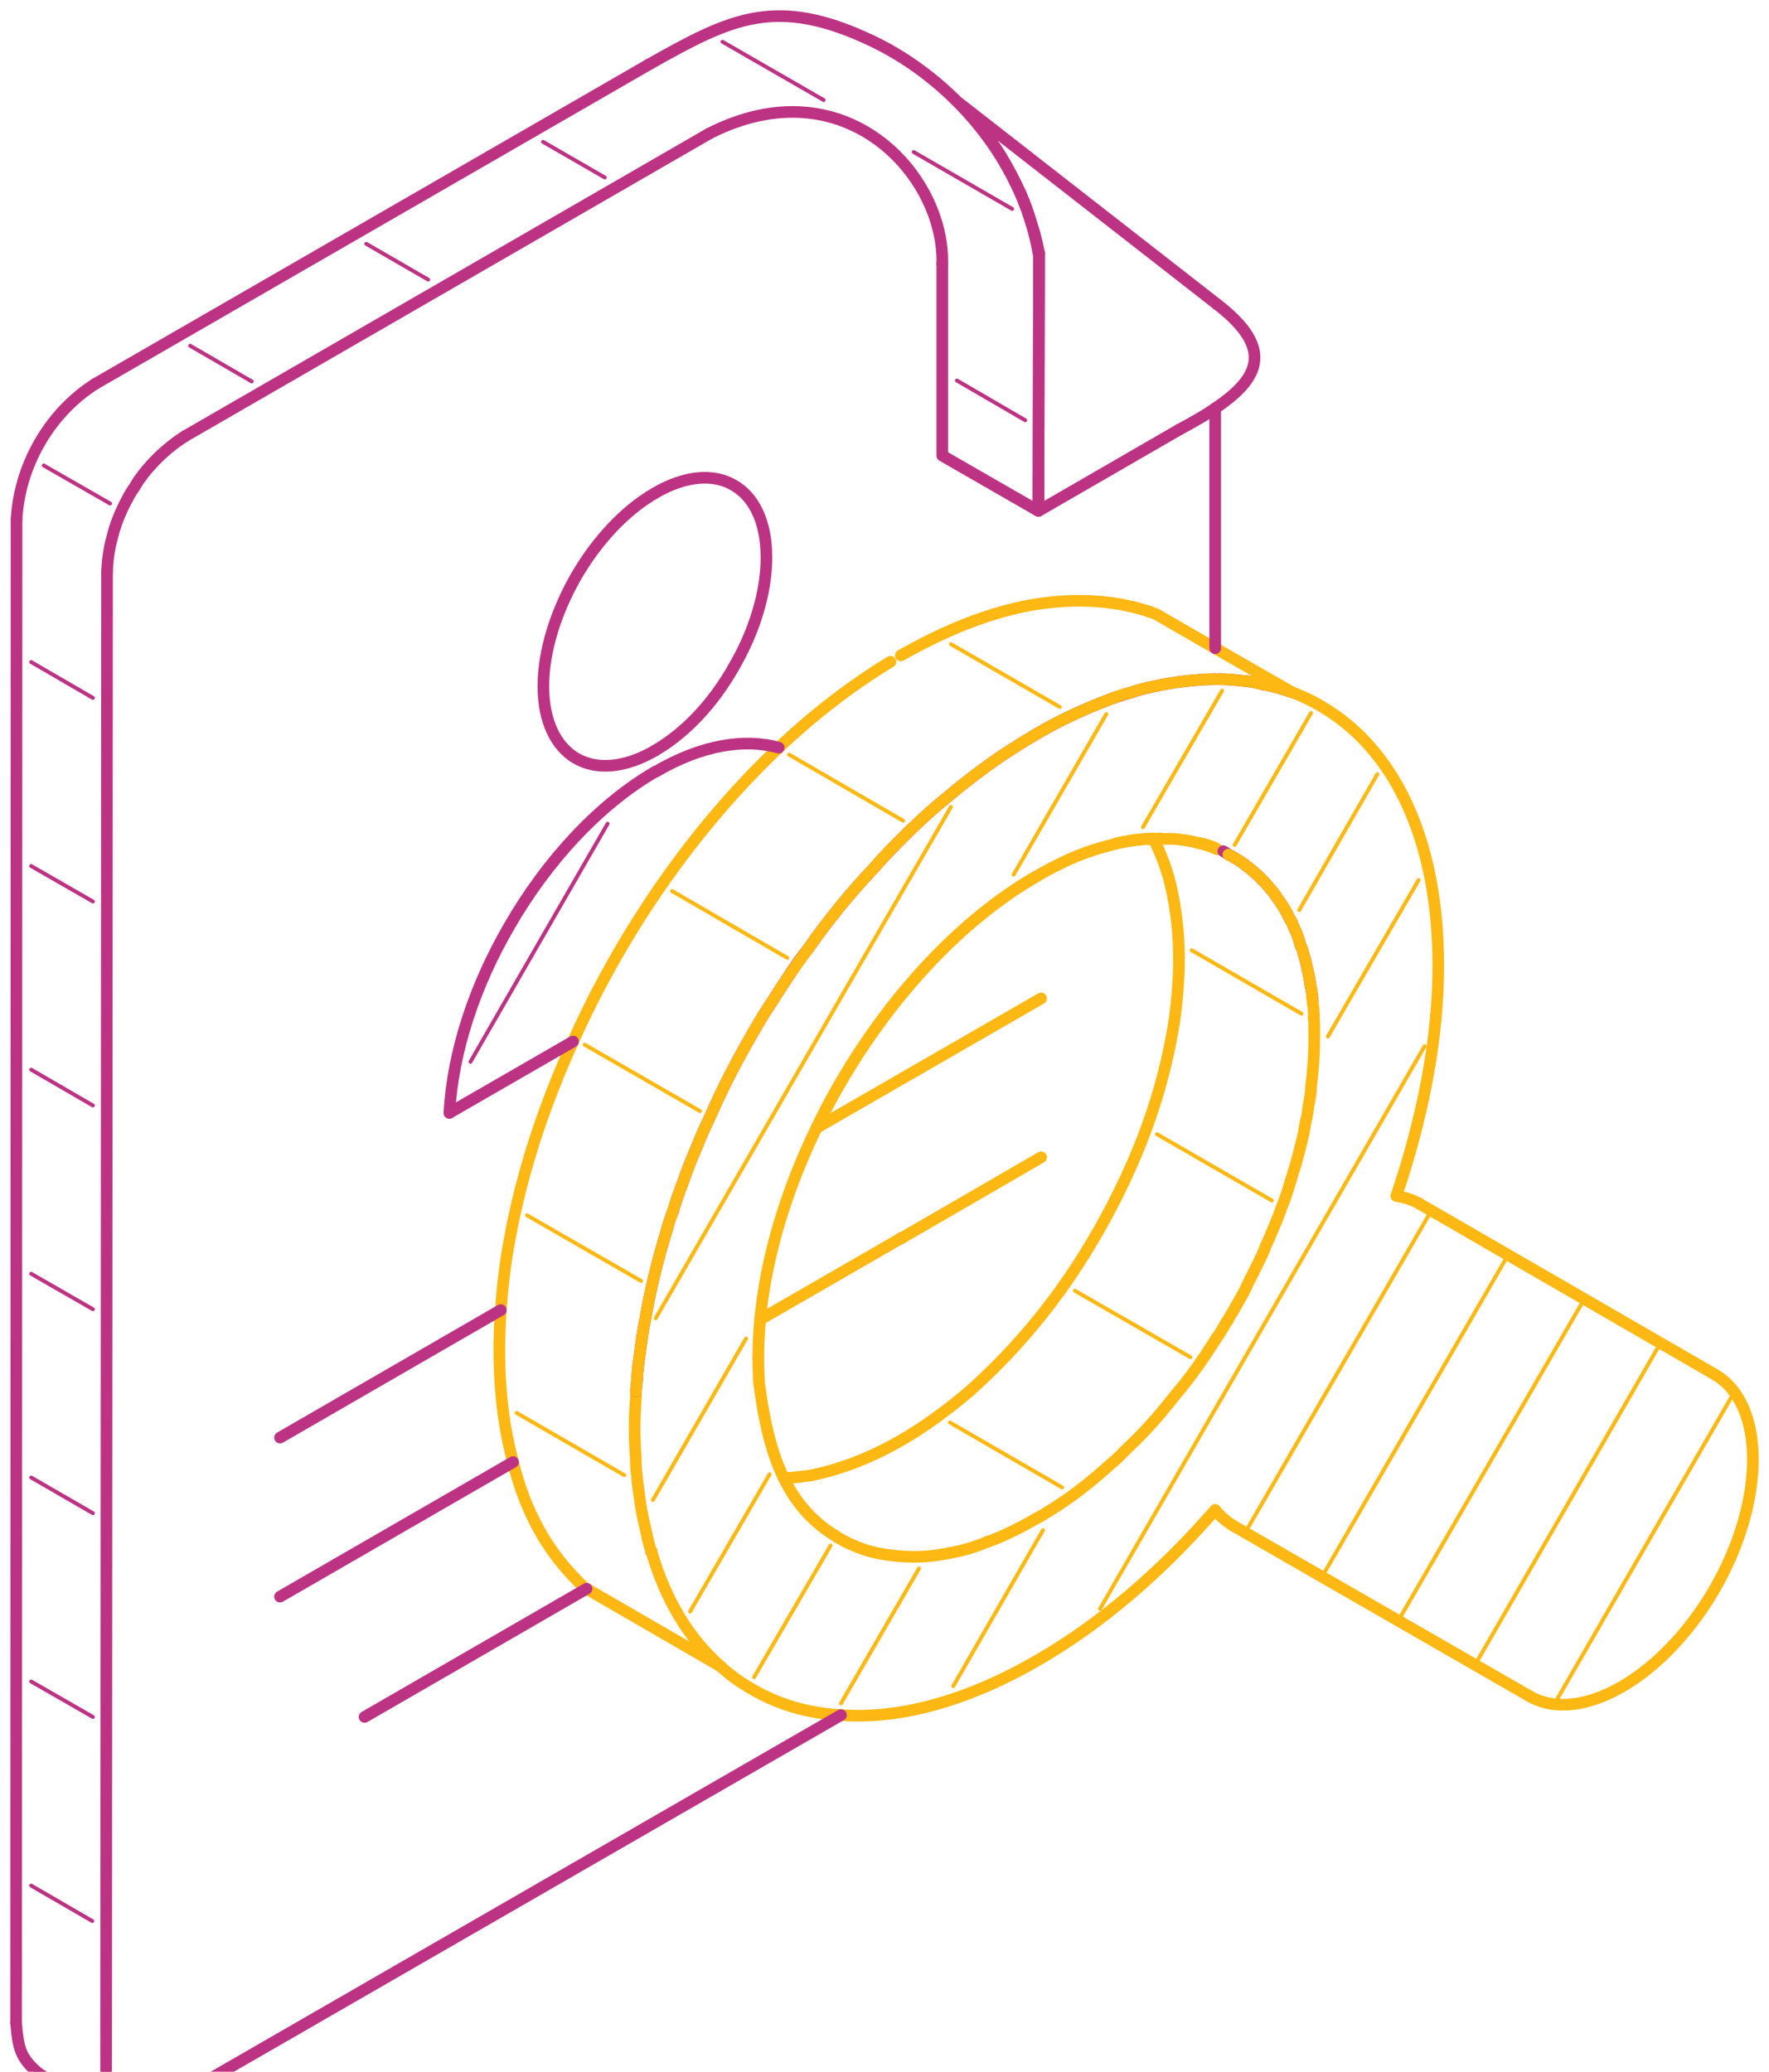 <svg width="228" height="267" viewBox="0 0 228 267" fill="none" xmlns="http://www.w3.org/2000/svg">
<path d="M107.736 197.975C100.606 193.717 98.849 185.76 97.834 178.252C97.791 177.195 97.734 176.144 97.734 175.009" stroke="#FDB813" stroke-width="1.5" stroke-linecap="round" stroke-linejoin="round"/>
<path d="M13.797 73.7C13.839 72.828 13.897 71.964 14.061 71.071C14.182 70.242 14.425 69.371 14.647 68.542C15.075 67.042 15.718 65.563 16.468 64.206C16.69 63.763 17.018 63.213 17.361 62.748C17.583 62.363 17.826 61.934 18.169 61.513C18.64 60.827 19.226 60.177 19.833 59.527C21.048 58.255 22.383 57.141 23.862 56.205" stroke="#BD3383" stroke-width="1.5" stroke-linecap="round" stroke-linejoin="round"/>
<path d="M121.445 33.975V58.72L133.84 65.849L133.918 32.617" stroke="#BD3383" stroke-width="1.5" stroke-linecap="round" stroke-linejoin="round"/>
<path d="M133.918 32.617C133.654 31.196 133.311 29.86 132.847 28.503C132.503 27.274 132.039 26.038 131.532 24.881C131.025 23.831 130.518 22.795 129.967 21.78C129.282 20.509 128.475 19.188 127.582 17.973C127.417 17.795 127.239 17.573 127.117 17.387" stroke="#BD3383" stroke-width="1.5" stroke-linecap="round" stroke-linejoin="round"/>
<path d="M156.62 109.303C155.97 108.995 155.263 108.774 154.492 108.653C153.806 108.467 153.034 108.31 152.284 108.224C151.598 108.124 150.827 108.067 150.055 108.124C149.777 108.067 149.434 108.067 149.434 108.067" stroke="#FDB813" stroke-width="1.5" stroke-linecap="round" stroke-linejoin="round"/>
<path d="M148.621 108.067C147.085 108.124 145.564 108.31 143.906 108.696C143.278 108.896 142.584 109.074 141.942 109.239C140.584 109.646 139.184 110.132 137.827 110.739C136.434 111.389 135.012 112.096 133.576 112.946C123.675 118.654 114.703 128.497 108.202 139.734C107.151 141.556 106.159 143.42 105.266 145.342C105.266 145.342 105.223 145.342 105.223 145.427" stroke="#FDB813" stroke-width="1.5" stroke-linecap="round" stroke-linejoin="round"/>
<path d="M86.777 155.993C87.12 154.779 87.549 153.607 88.013 152.392C88.563 150.792 89.184 149.213 89.878 147.635C90.342 146.399 90.949 145.12 91.535 143.885C93.114 140.242 94.978 136.677 96.964 133.234C97.836 131.698 98.729 130.241 99.7 128.797C100.243 127.912 100.829 127.019 101.4 126.169C102.25 124.854 103.1 123.575 104.115 122.34C106.744 118.554 109.68 114.989 112.781 111.71C113.773 110.574 114.766 109.546 115.816 108.467C117.859 106.424 119.924 104.481 122.096 102.738C123.589 101.466 125.174 100.231 126.775 99.052C128.982 97.416 131.268 95.959 133.576 94.601C136.655 92.794 139.769 91.38 142.691 90.266C143.677 89.858 144.67 89.58 145.684 89.273C146.613 88.972 147.606 88.687 148.542 88.501C151.292 87.88 154.05 87.572 156.621 87.529" stroke="#BD3383" stroke-width="1.5" stroke-linecap="round" stroke-linejoin="round"/>
<path d="M133.919 32.617L133.84 65.849L152.006 55.355" stroke="#BD3383" stroke-width="1.5" stroke-linecap="round" stroke-linejoin="round"/>
<path d="M152.008 55.355C153.687 54.448 155.265 53.576 156.623 52.619C162.352 48.776 164.238 44.904 156.901 39.239" stroke="#BD3383" stroke-width="1.5" stroke-linecap="round" stroke-linejoin="round"/>
<path d="M83.621 8.315C94.208 2.343 100.001 -0.636 112.496 5.322C122.562 10.158 131.634 20.245 133.842 32.617" stroke="#BD3383" stroke-width="1.5" stroke-linecap="round" stroke-linejoin="round"/>
<path d="M116.059 159.622H116.101C116.158 159.579 116.223 159.522 116.223 159.522" stroke="#BD3383" stroke-width="1.5" stroke-linecap="round" stroke-linejoin="round"/>
<path d="M83.961 199.918V199.954H83.918" stroke="#BD3383" stroke-width="1.5" stroke-linecap="round" stroke-linejoin="round"/>
<path d="M105.266 145.342L133.576 129.026L134.183 128.676" stroke="#FDB813" stroke-width="1.5" stroke-linecap="round" stroke-linejoin="round"/>
<path d="M94.556 85.993C97.185 81.5 98.785 76.414 98.785 71.843C98.785 67.263 97.185 64.02 94.556 62.527C91.998 61.027 88.355 61.248 84.448 63.534C80.461 65.827 76.875 69.771 74.261 74.271C71.689 78.764 70.031 83.85 70.031 88.444C70.031 93.023 71.689 96.238 74.261 97.738C76.875 99.238 80.461 99.037 84.448 96.723" stroke="#BD3383" stroke-width="1.5" stroke-linecap="round" stroke-linejoin="round"/>
<path d="M57.922 143.42C58.343 135.527 61.201 126.976 65.659 119.325C70.452 111.003 77.117 103.731 84.447 99.459" stroke="#BD3383" stroke-width="1.5" stroke-linecap="round" stroke-linejoin="round"/>
<path d="M97.734 175.009C97.734 151.764 114.193 124.126 133.574 112.946" stroke="#FDB813" stroke-width="1.5" stroke-linecap="round" stroke-linejoin="round"/>
<path d="M166.523 89.215C165.752 88.972 164.987 88.687 164.173 88.501C163.708 88.38 163.28 88.258 162.815 88.222C162.065 88.001 161.237 87.815 160.365 87.758C159.293 87.651 158.257 87.529 157.086 87.529" stroke="#BD3383" stroke-width="1.5" stroke-linecap="round" stroke-linejoin="round"/>
<path d="M81.975 179.302C81.975 179.466 81.94 179.709 81.975 179.888C81.854 181.345 81.797 182.824 81.797 184.224C81.797 185.46 81.854 186.631 81.94 187.846C81.94 188.596 81.975 189.446 82.097 190.175C82.14 191.068 82.282 191.875 82.404 192.768C82.568 194.246 82.868 195.704 83.211 197.061C83.333 197.789 83.554 198.561 83.718 199.268C83.797 199.49 83.84 199.732 83.961 199.918" stroke="#FDB813" stroke-width="1.5" stroke-linecap="round" stroke-linejoin="round"/>
<path d="M92.858 214.741L75.598 204.754L75.356 204.654" stroke="#FDB813" stroke-width="1.5" stroke-linecap="round" stroke-linejoin="round"/>
<path d="M75.356 204.654C75.013 204.369 73.556 202.833 73.213 202.426C69.691 198.497 67.398 193.661 66.126 188.431C64.426 182.181 64.076 175.33 64.547 168.837C64.769 165.737 65.112 162.758 65.662 159.864C67.176 151.442 69.991 142.713 73.863 134.227C80.157 120.133 89.415 106.731 100.366 96.359C104.881 92.087 109.724 88.344 114.768 85.286" stroke="#FDB813" stroke-width="1.5" stroke-linecap="round" stroke-linejoin="round"/>
<path d="M116.102 84.472C121.388 81.5 126.732 79.15 132.682 78.014C137.79 77.107 143.091 77.164 148.077 78.807" stroke="#FDB813" stroke-width="1.5" stroke-linecap="round" stroke-linejoin="round"/>
<path d="M148.078 78.807L149.007 79.15L156.622 83.543L166.524 89.215" stroke="#FDB813" stroke-width="1.5" stroke-linecap="round" stroke-linejoin="round"/>
<path d="M107.738 197.975C107.859 198.097 108.038 198.154 108.203 198.275C108.545 198.475 109.195 198.825 109.846 199.104C111.967 200.061 113.689 200.34 115.753 200.547C117.618 200.704 119.218 200.668 120.94 200.404C123.312 200.018 125.012 199.654 127.241 198.718" stroke="#FDB813" stroke-width="1.5" stroke-linecap="round" stroke-linejoin="round"/>
<path d="M101.059 190.482C102.166 190.482 103.345 190.296 104.58 190.139C112.495 188.474 119.039 184.345 125.069 179.202C132.969 172.116 138.942 164.036 143.742 154.6C147.55 147.064 150.122 139.634 151.415 131.191C152.229 124.933 152.229 119.139 150.607 112.989C150.057 111.203 149.436 109.581 148.664 108.124" stroke="#FDB813" stroke-width="1.5" stroke-linecap="round" stroke-linejoin="round"/>
<path d="M148.621 108.067C147.085 108.124 145.564 108.31 143.906 108.696C145.564 108.346 147.142 108.124 148.664 108.124C148.843 108.124 149.007 108.124 149.128 108.067" stroke="#FDB813" stroke-width="1.5" stroke-linecap="round" stroke-linejoin="round"/>
<path d="M86.777 155.993C86.434 156.886 86.127 157.757 85.906 158.65C84.734 162.458 83.798 166.322 83.155 170.108C82.87 171.387 82.691 172.702 82.526 174.037C82.341 175.33 82.141 176.673 82.098 177.966C82.062 178.373 81.977 178.838 81.977 179.245" stroke="#BD3383" stroke-width="1.5" stroke-linecap="round" stroke-linejoin="round"/>
<path d="M83.961 199.954C85.783 206.233 88.819 211.212 92.855 214.741C94.084 215.891 95.505 216.884 96.963 217.713C100.363 219.699 104.213 220.813 108.386 221.035C115.815 221.584 124.423 219.334 133.574 214.07C141.854 209.333 149.712 202.547 156.62 194.589C157.249 195.403 158.077 196.089 158.949 196.632" stroke="#FDB813" stroke-width="1.5" stroke-linecap="round" stroke-linejoin="round"/>
<path d="M197.078 218.563C198.357 219.334 199.878 219.699 201.457 219.699C207.793 219.699 215.73 213.891 221.016 204.754C227.56 193.354 227.56 180.945 221.016 177.138" stroke="#FDB813" stroke-width="1.5" stroke-linecap="round" stroke-linejoin="round"/>
<path d="M182.925 155.121C182.032 154.6 181.024 154.314 179.967 154.136C183.353 144.106 185.375 133.984 185.375 124.468C185.375 107.946 179.56 96.359 170.209 90.973C169.03 90.266 167.801 89.701 166.522 89.215C165.751 88.972 164.986 88.687 164.172 88.501C163.708 88.38 163.279 88.258 162.815 88.222C162.065 88.001 161.236 87.815 160.364 87.758C159.293 87.651 158.257 87.529 157.164 87.529" stroke="#FDB813" stroke-width="1.5" stroke-linecap="round" stroke-linejoin="round"/>
<path d="M156.621 109.303C155.971 108.995 155.263 108.774 154.492 108.653C155.263 108.817 155.928 109.074 156.621 109.339L156.778 109.424C156.864 109.46 156.899 109.46 156.899 109.46" stroke="#FDB813" stroke-width="1.5" stroke-linecap="round" stroke-linejoin="round"/>
<path d="M108.389 221.035L16.656 273.911" stroke="#BD3383" stroke-width="1.5" stroke-linecap="round" stroke-linejoin="round"/>
<path d="M16.655 273.91C14.14 271.839 13.961 270.589 13.676 267.41" stroke="#BD3383" stroke-width="1.5" stroke-linecap="round" stroke-linejoin="round"/>
<path d="M13.676 267.41L13.797 73.7" stroke="#BD3383" stroke-width="1.5" stroke-linecap="round" stroke-linejoin="round"/>
<path d="M23.863 56.205L91.415 17.209" stroke="#BD3383" stroke-width="1.5" stroke-linecap="round" stroke-linejoin="round"/>
<path d="M91.414 17.209C108.909 8.315 121.732 22.595 121.446 33.975" stroke="#BD3383" stroke-width="1.5" stroke-linecap="round" stroke-linejoin="round"/>
<path d="M156.621 83.543V52.619" stroke="#BD3383" stroke-width="1.5" stroke-linecap="round" stroke-linejoin="round"/>
<path d="M156.901 39.239L123.555 13.237" stroke="#BD3383" stroke-width="1.5" stroke-linecap="round" stroke-linejoin="round"/>
<path d="M16.655 273.925L5.047 267.267" stroke="#BD3383" stroke-width="1.5" stroke-linecap="round" stroke-linejoin="round"/>
<path d="M5.046 267.267C2.539 265.181 2.353 263.881 2.074 260.702" stroke="#BD3383" stroke-width="1.5" stroke-linecap="round" stroke-linejoin="round"/>
<path d="M2.074 260.702L2.131 66.978" stroke="#BD3383" stroke-width="1.5" stroke-linecap="round" stroke-linejoin="round"/>
<path d="M2.133 66.978C2.497 60.013 6.348 53.248 12.263 49.483" stroke="#BD3383" stroke-width="1.5" stroke-linecap="round" stroke-linejoin="round"/>
<path d="M12.262 49.483L83.621 8.315" stroke="#BD3383" stroke-width="1.5" stroke-linecap="round" stroke-linejoin="round"/>
<path d="M66.126 188.431L36.094 205.769" stroke="#BD3383" stroke-width="1.5" stroke-linecap="round" stroke-linejoin="round"/>
<path d="M97.957 170.066L116.059 159.622" stroke="#FDB813" stroke-width="1.5" stroke-linecap="round" stroke-linejoin="round"/>
<path d="M116.281 159.522L134.184 149.149" stroke="#FDB813" stroke-width="1.5" stroke-linecap="round" stroke-linejoin="round"/>
<path d="M75.599 204.754L46.988 221.277" stroke="#BD3383" stroke-width="1.5" stroke-linecap="round" stroke-linejoin="round"/>
<path d="M64.548 168.837L36.094 185.274" stroke="#BD3383" stroke-width="1.5" stroke-linecap="round" stroke-linejoin="round"/>
<path d="M84.449 96.709C88.442 94.416 92 90.508 94.558 85.993" stroke="#BD3383" stroke-width="1.5" stroke-linecap="round" stroke-linejoin="round"/>
<path d="M73.86 134.227L57.922 143.42" stroke="#BD3383" stroke-width="1.5" stroke-linecap="round" stroke-linejoin="round"/>
<path d="M84.512 99.459C90.405 95.994 95.991 95.123 100.364 96.359" stroke="#BD3383" stroke-width="1.5" stroke-linecap="round" stroke-linejoin="round"/>
<path d="M158.949 196.632L197.076 218.563" stroke="#FDB813" stroke-width="1.5" stroke-linecap="round" stroke-linejoin="round"/>
<path d="M221.016 177.138L182.926 155.121" stroke="#FDB813" stroke-width="1.5" stroke-linecap="round" stroke-linejoin="round"/>
<path d="M157.672 109.703C157.893 109.81 158.079 109.931 158.322 110.132C158.565 110.232 158.786 110.353 158.951 110.474C159.615 110.817 160.186 111.203 160.772 111.71C160.951 111.81 161.115 111.932 161.236 112.053C161.358 112.096 161.422 112.217 161.543 112.339C161.922 112.625 162.308 112.989 162.658 113.367C162.658 113.367 162.694 113.332 162.694 113.453C162.936 113.575 163.058 113.753 163.244 113.975L163.28 114.039C163.465 114.217 163.587 114.339 163.665 114.503C164.008 114.846 164.358 115.275 164.58 115.682C165.23 116.511 165.752 117.418 166.215 118.375C166.215 118.375 166.337 118.554 166.337 118.597C166.523 118.896 166.644 119.182 166.744 119.482C166.866 119.668 166.909 119.832 166.987 119.954C167.23 120.539 167.452 121.19 167.616 121.833C167.737 122.118 167.88 122.34 167.923 122.647C168.144 123.397 168.387 124.161 168.509 124.933C168.566 125.033 168.566 125.218 168.63 125.397C168.73 125.904 168.852 126.512 168.909 127.098C169.03 127.447 169.095 127.826 169.095 128.254C169.133 128.307 169.152 128.347 169.152 128.376C169.152 128.54 169.195 128.797 169.195 129.026" stroke="#BD3383" stroke-width="1.5" stroke-linecap="round" stroke-linejoin="round"/>
<path d="M156.621 87.529C154.05 87.572 151.292 87.88 148.542 88.501C147.549 88.687 146.613 88.929 145.684 89.273C144.67 89.494 143.677 89.858 142.691 90.266C139.769 91.38 136.655 92.794 133.576 94.601C131.268 95.959 128.982 97.416 126.775 99.052C125.174 100.231 123.589 101.466 122.096 102.738C119.924 104.481 117.859 106.424 115.816 108.467C114.766 109.503 113.774 110.574 112.781 111.71C109.68 114.989 106.744 118.554 104.115 122.34C103.179 123.575 102.286 124.854 101.4 126.169C100.829 127.019 100.243 127.912 99.7 128.797C98.729 130.241 97.836 131.698 96.964 133.234C94.978 136.677 93.114 140.242 91.535 143.885C90.949 145.12 90.342 146.399 89.878 147.635C89.184 149.213 88.563 150.792 88.013 152.392C87.549 153.607 87.084 154.843 86.734 156.078C86.434 156.95 86.127 157.757 85.906 158.65C84.734 162.458 83.798 166.322 83.155 170.108C82.87 171.387 82.691 172.702 82.526 174.037C82.341 175.33 82.141 176.673 82.098 177.966C82.062 178.373 81.977 178.838 81.977 179.245" stroke="#FDB813" stroke-width="1.5" stroke-linecap="round" stroke-linejoin="round"/>
<path d="M127.238 198.718C128.352 198.339 129.446 197.868 130.517 197.325C131.632 196.796 132.681 196.211 133.653 195.646C133.796 195.646 133.839 195.582 133.96 195.482C134.325 195.318 134.61 195.096 134.954 194.896C137.789 193.196 140.54 191.068 143.09 188.739C143.74 188.21 144.369 187.624 144.976 186.96C146.719 185.338 148.355 183.638 149.898 181.752C150.527 181.002 151.134 180.231 151.755 179.466C153.52 177.381 155.077 175.152 156.556 172.801C156.656 172.745 156.656 172.702 156.656 172.623C157.206 171.93 157.671 171.102 158.078 170.351C158.256 170.23 158.32 170.066 158.378 169.865C158.849 169.179 159.249 168.408 159.678 167.658C160.142 166.887 160.528 166.143 160.892 165.308C161.299 164.543 161.664 163.793 162.064 162.979C162.471 162.15 162.878 161.343 163.157 160.507C163.4 159.986 163.664 159.458 163.828 158.993C164.357 157.815 164.821 156.643 165.229 155.486C165.715 154.314 166.057 153.2 166.4 152.007C166.565 151.499 166.743 150.914 166.907 150.385C166.986 150.142 167.029 149.921 167.108 149.678C167.393 148.685 167.614 147.713 167.879 146.699C168.043 146.013 168.143 145.342 168.265 144.635C168.464 143.949 168.565 143.299 168.629 142.613C168.808 141.72 168.972 140.87 168.972 140.02C169.315 137.505 169.436 134.912 169.379 132.283C169.379 132.283 169.436 132.241 169.379 132.205V131.533C169.379 131.476 169.379 131.433 169.315 131.355" stroke="#FDB813" stroke-width="1.5" stroke-linecap="round" stroke-linejoin="round"/>
<path d="M169.319 131.005C169.383 130.884 169.383 130.762 169.319 130.662C169.319 130.384 169.319 130.119 169.276 129.833C169.276 129.733 169.276 129.548 169.197 129.426C169.197 129.147 169.154 128.797 169.097 128.419L169.154 128.376C169.154 128.347 169.135 128.307 169.097 128.254C169.097 127.826 169.033 127.447 168.911 127.098C168.855 126.512 168.733 125.904 168.633 125.397C168.569 125.218 168.569 125.033 168.511 124.933C168.39 124.161 168.147 123.397 167.926 122.647C167.883 122.34 167.74 122.118 167.618 121.833C167.454 121.19 167.233 120.539 166.99 119.954C166.911 119.832 166.868 119.668 166.747 119.482C166.647 119.161 166.526 118.896 166.34 118.597C166.34 118.554 166.261 118.432 166.261 118.432C165.754 117.418 165.232 116.511 164.582 115.682C164.361 115.275 164.011 114.846 163.668 114.503C163.589 114.339 163.468 114.217 163.282 114.039L163.247 113.975C163.061 113.753 162.939 113.575 162.696 113.453L162.661 113.367C162.311 112.989 161.925 112.625 161.546 112.339C161.425 112.217 161.361 112.096 161.239 112.053C161.118 111.932 160.953 111.81 160.775 111.71C160.189 111.203 159.617 110.817 158.953 110.474C158.789 110.353 158.568 110.232 158.324 110.132" stroke="#FDB813" stroke-width="1.5" stroke-linecap="round" stroke-linejoin="round"/>
<path d="M223.122 180.109L200.762 218.87" stroke="#FDB813" stroke-width="0.5" stroke-miterlimit="10" stroke-linecap="round"/>
<path d="M213.745 173.552L190.398 214.07" stroke="#FDB813" stroke-width="0.5" stroke-miterlimit="10" stroke-linecap="round"/>
<path d="M203.928 167.88L180.496 208.397" stroke="#FDB813" stroke-width="0.5" stroke-miterlimit="10" stroke-linecap="round"/>
<path d="M194.107 162.193L170.676 202.712" stroke="#FDB813" stroke-width="0.5" stroke-miterlimit="10" stroke-linecap="round"/>
<path d="M184.205 156.5L160.773 197.018" stroke="#FDB813" stroke-width="0.5" stroke-miterlimit="10" stroke-linecap="round"/>
<path d="M183.611 134.834L141.777 207.348" stroke="#FDB813" stroke-width="0.5" stroke-miterlimit="10" stroke-linecap="round"/>
<path d="M182.845 113.41L171.137 133.598" stroke="#FDB813" stroke-width="0.5" stroke-miterlimit="10" stroke-linecap="round"/>
<path d="M134.425 197.204L122.859 217.313" stroke="#FDB813" stroke-width="0.5" stroke-miterlimit="10" stroke-linecap="round"/>
<path d="M177.519 99.78L167.453 117.296" stroke="#FDB813" stroke-width="0.5" stroke-miterlimit="10" stroke-linecap="round"/>
<path d="M118.445 202.147L108.387 219.534" stroke="#FDB813" stroke-width="0.5" stroke-miterlimit="10" stroke-linecap="round"/>
<path d="M168.973 91.887L159.129 108.896" stroke="#FDB813" stroke-width="0.5" stroke-miterlimit="10" stroke-linecap="round"/>
<path d="M107.053 199.189L97.188 216.155" stroke="#FDB813" stroke-width="0.5" stroke-miterlimit="10" stroke-linecap="round"/>
<path d="M157.513 89.008L147.305 106.61" stroke="#FDB813" stroke-width="0.5" stroke-miterlimit="10" stroke-linecap="round"/>
<path d="M99.193 189.996L88.941 207.69" stroke="#FDB813" stroke-width="0.5" stroke-miterlimit="10" stroke-linecap="round"/>
<path d="M142.585 92.03L130.641 112.725" stroke="#FDB813" stroke-width="0.5" stroke-miterlimit="10" stroke-linecap="round"/>
<path d="M96.157 172.501L84.148 193.318" stroke="#FDB813" stroke-width="0.5" stroke-miterlimit="10" stroke-linecap="round"/>
<path d="M122.559 103.995L84.512 169.887" stroke="#FDB813" stroke-width="0.5" stroke-miterlimit="10" stroke-linecap="round"/>
<path d="M136.896 191.696L122.438 183.331" stroke="#FDB813" stroke-width="0.5" stroke-miterlimit="10" stroke-linecap="round"/>
<path d="M153.423 174.909L138.535 166.344" stroke="#FDB813" stroke-width="0.5" stroke-miterlimit="10" stroke-linecap="round"/>
<path d="M163.93 154.721L149.129 146.177" stroke="#FDB813" stroke-width="0.5" stroke-miterlimit="10" stroke-linecap="round"/>
<path d="M167.738 130.64L153.586 122.461" stroke="#FDB813" stroke-width="0.5" stroke-miterlimit="10" stroke-linecap="round"/>
<path d="M11.895 247.579L4.016 243.008" stroke="#BD3383" stroke-width="0.5" stroke-miterlimit="10" stroke-linecap="round"/>
<path d="M11.974 221.277L4.016 216.706" stroke="#BD3383" stroke-width="0.5" stroke-miterlimit="10" stroke-linecap="round"/>
<path d="M11.974 195.018L4.016 190.417" stroke="#BD3383" stroke-width="0.5" stroke-miterlimit="10" stroke-linecap="round"/>
<path d="M11.974 168.73L4.016 164.158" stroke="#BD3383" stroke-width="0.5" stroke-miterlimit="10" stroke-linecap="round"/>
<path d="M11.974 142.47L4.016 137.855" stroke="#BD3383" stroke-width="0.5" stroke-miterlimit="10" stroke-linecap="round"/>
<path d="M11.974 116.182L4.016 111.61" stroke="#BD3383" stroke-width="0.5" stroke-miterlimit="10" stroke-linecap="round"/>
<path d="M11.974 89.944L4.016 85.322" stroke="#BD3383" stroke-width="0.5" stroke-miterlimit="10" stroke-linecap="round"/>
<path d="M14.185 64.891L5.641 59.991" stroke="#BD3383" stroke-width="0.5" stroke-miterlimit="10" stroke-linecap="round"/>
<path d="M32.449 49.162L24.512 44.561" stroke="#BD3383" stroke-width="0.5" stroke-miterlimit="10" stroke-linecap="round"/>
<path d="M55.187 36.039L47.207 31.424" stroke="#BD3383" stroke-width="0.5" stroke-miterlimit="10" stroke-linecap="round"/>
<path d="M132.14 54.162L123.332 49.04" stroke="#BD3383" stroke-width="0.5" stroke-miterlimit="10" stroke-linecap="round"/>
<path d="M77.947 22.874L69.988 18.28" stroke="#BD3383" stroke-width="0.5" stroke-miterlimit="10" stroke-linecap="round"/>
<path d="M130.456 26.924L117.762 19.594" stroke="#BD3383" stroke-width="0.5" stroke-miterlimit="10" stroke-linecap="round"/>
<path d="M106.158 12.894L93.113 5.379" stroke="#BD3383" stroke-width="0.5" stroke-miterlimit="10" stroke-linecap="round"/>
<path d="M78.311 106.16L60.637 136.841" stroke="#BD3383" stroke-width="0.5" stroke-miterlimit="10" stroke-linecap="round"/>
<path d="M80.463 190.117L66.59 182.095" stroke="#FDB813" stroke-width="0.5" stroke-miterlimit="10" stroke-linecap="round"/>
<path d="M82.628 165.086L67.926 156.621" stroke="#FDB813" stroke-width="0.5" stroke-miterlimit="10" stroke-linecap="round"/>
<path d="M90.222 143.199L75.356 134.634" stroke="#FDB813" stroke-width="0.5" stroke-miterlimit="10" stroke-linecap="round"/>
<path d="M101.48 123.454L86.613 114.832" stroke="#FDB813" stroke-width="0.5" stroke-miterlimit="10" stroke-linecap="round"/>
<path d="M116.401 105.774L101.699 97.252" stroke="#FDB813" stroke-width="0.5" stroke-miterlimit="10" stroke-linecap="round"/>
<path d="M136.593 91.115L122.562 83.015" stroke="#FDB813" stroke-width="0.5" stroke-miterlimit="10" stroke-linecap="round"/>
</svg>
